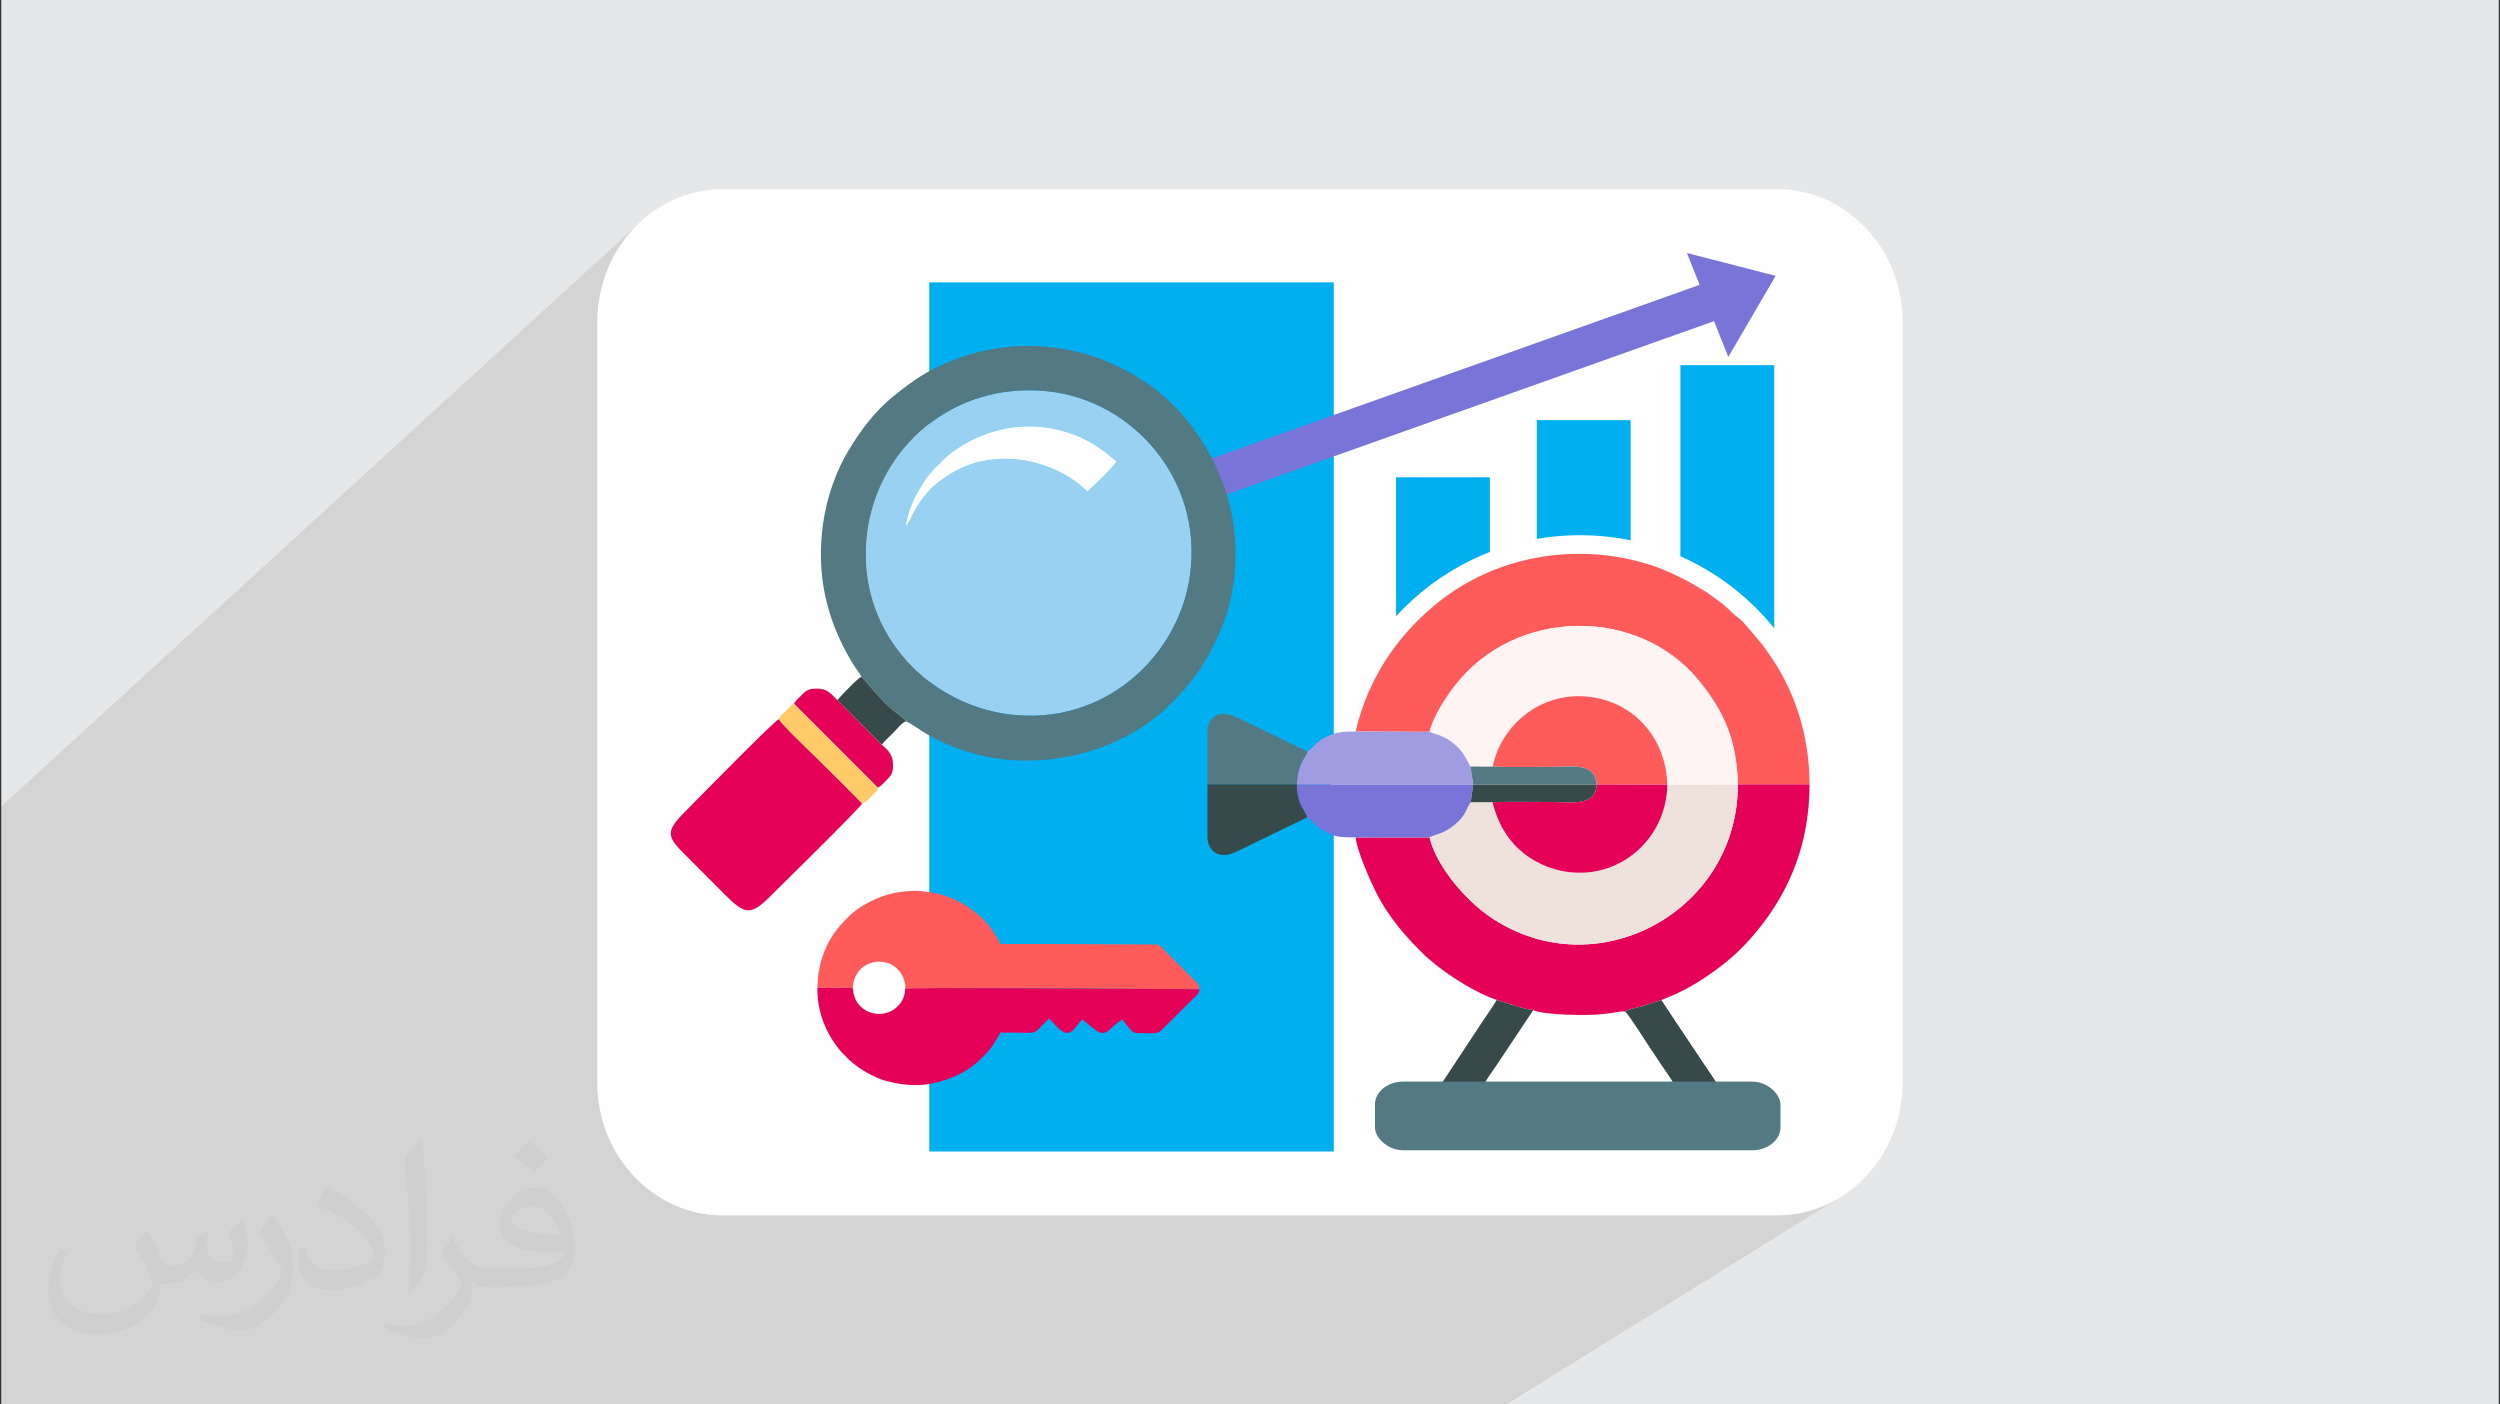 <?xml version="1.0" encoding="UTF-8"?>
<!DOCTYPE svg PUBLIC "-//W3C//DTD SVG 1.0//EN" "http://www.w3.org/TR/2001/REC-SVG-20010904/DTD/svg10.dtd">
<!-- Creator: CorelDRAW 2017 -->
<svg xmlns="http://www.w3.org/2000/svg" xml:space="preserve" width="356px" height="200px" version="1.0" shape-rendering="geometricPrecision" text-rendering="geometricPrecision" image-rendering="optimizeQuality" fill-rule="evenodd" clip-rule="evenodd"
viewBox="0 0 356000 200000"
 xmlns:xlink="http://www.w3.org/1999/xlink">
 <rect x="0" y="0" width="356000" height="200000" fill="#333333" stroke="none"/>
 <g id="Layer_x0020_1">
  <path fill="#E6E7E8" d="M180 0l355640 0 0 200000 -355640 0 0 -200000z"/>
  <path fill="#373435" fill-opacity="0.102" d="M214480 200000l-214300 0 0 -85170 91380 -83560 -1270 1220 -1150 1340 -1030 1460 -890 1560 -750 1650 -600 1730 -440 1810 -280 1870 -90 1930 0 108320 90 1930 280 1870 440 1810 600 1730 750 1650 890 1560 1030 1460 1150 1340 1270 1220 1370 1090 1470 950 1550 800 1640 640 1700 470 1760 280 1820 100 150260 0 1820 -100 1760 -280 1700 -470 1640 -640 1550 -800 -47120 29230z"/>
  <path fill="#E6E7E8" d="M91040 31750l520 -480 -1270 1220c240,-260 490,-500 750,-740zm-750 740l-1150 1340c370,-460 750,-910 1150,-1340zm-1150 1340l-1030 1460c330,-500 670,-990 1030,-1460zm-1030 1460l-890 1560c270,-540 570,-1060 890,-1560zm-890 1560l-750 1650c220,-570 470,-1120 750,-1650zm-750 1650l-600 1730c170,-590 370,-1170 600,-1730zm-600 1730l-440 1810c110,-610 260,-1220 440,-1810zm-440 1810l-280 1870c70,-630 160,-1260 280,-1870zm-280 1870l-90 1930c0,-650 30,-1300 90,-1930zm-90 110250l90 1930c-60,-630 -90,-1280 -90,-1930zm90 1930l280 1870c-120,-610 -210,-1240 -280,-1870zm280 1870l440 1810c-180,-590 -320,-1200 -440,-1810zm440 1810l600 1730c-230,-560 -430,-1140 -600,-1730zm600 1730l750 1650c-280,-530 -530,-1080 -750,-1650zm750 1650l890 1560c-320,-500 -620,-1020 -890,-1560zm890 1560l1030 1460c-360,-470 -700,-960 -1030,-1460zm1030 1460l1150 1340c-400,-430 -780,-870 -1150,-1340zm1150 1340l1270 1220c-440,-380 -870,-790 -1270,-1220zm1270 1220l1370 1090c-470,-340 -930,-700 -1370,-1090zm1370 1090l1470 950c-510,-290 -1000,-610 -1470,-950zm1470 950l1550 800c-530,-240 -1050,-510 -1550,-800zm1550 800l1640 640c-560,-190 -1100,-400 -1640,-640zm1640 640l1700 470c-580,-130 -1140,-290 -1700,-470zm1700 470l1760 280c-590,-60 -1180,-160 -1760,-280zm1760 280l1820 100c-610,0 -1220,-30 -1820,-100zm152080 100l1820 -100c-600,70 -1210,100 -1820,100zm1820 -100l1760 -280c-580,120 -1170,220 -1760,280zm1760 -280l1700 -470c-550,190 -1120,340 -1700,470zm1700 -470l1640 -640c-530,240 -1080,460 -1640,640zm1640 -640l1550 -800c-500,290 -1020,560 -1550,800z"/>
  <path fill="#E6E7E8" d="M82450 30700l-1260 1380c400,-480 820,-940 1260,-1380zm-1260 1380l-1120 1490c350,-510 730,-1010 1120,-1490zm-1120 1490l-970 1600c300,-550 620,-1080 970,-1600zm-970 1600l-820 1700c250,-580 520,-1150 820,-1700zm-820 1700l-660 1780c190,-610 410,-1200 660,-1780zm-660 1780l-480 1850c130,-630 290,-1250 480,-1850zm-480 1850l-290 1920c70,-650 160,-1290 290,-1920zm-290 1920l-100 1980c0,-670 30,-1330 100,-1980zm-100 113180l100 1980c-70,-650 -100,-1310 -100,-1980zm100 1980l290 1920c-130,-630 -230,-1270 -290,-1920zm290 1920l480 1850c-180,-600 -350,-1220 -480,-1850zm480 1850l660 1780c-250,-580 -470,-1170 -660,-1780zm660 1780l820 1700c-300,-550 -570,-1120 -820,-1700zm820 1700l970 1600c-350,-520 -670,-1050 -970,-1600zm970 1600l1120 1490c-390,-480 -770,-980 -1120,-1490zm1120 1490l1260 1380c-440,-440 -860,-900 -1260,-1380zm1260 1380l1380 1260c-480,-400 -940,-820 -1380,-1260zm1380 1260l1490 1120c-520,-350 -1010,-730 -1490,-1120zm1490 1120l1600 970c-550,-300 -1080,-620 -1600,-970zm1600 970l1690 820c-570,-250 -1140,-520 -1690,-820zm1690 820l1790 650c-610,-180 -1210,-400 -1790,-650zm1790 650l1850 490c-630,-130 -1250,-300 -1850,-490zm1850 490l1920 290c-650,-70 -1290,-170 -1920,-290zm1920 290l1980 100c-670,0 -1330,-30 -1980,-100zm165680 100l1980 -100c-650,70 -1310,100 -1980,100zm1980 -100l1920 -290c-630,130 -1270,220 -1920,290zm1920 -290l1850 -490c-600,190 -1220,360 -1850,490zm1850 -490l1780 -650c-580,250 -1170,460 -1780,650zm1780 -650l1700 -820c-550,300 -1120,570 -1700,820zm1700 -820l1600 -970 -1470 900 -130 70z"/>
  <path fill="#FEFEFE" d="M102870 26940l150260 0c9800,0 17810,8500 17810,18900l0 108320c0,10400 -8010,18900 -17810,18900l-150260 0c-9800,0 -17810,-8500 -17810,-18900l0 -108320c0,-10400 8010,-18900 17810,-18900z"/>
  <path fill="#373435" fill-opacity="0.031" d="M21070 175320c670,1060 1150,2020 1530,3080 290,670 480,1820 2020,1820 480,0 1060,-100 1630,-480 670,-290 1160,-860 1350,-1630l570 -2020 1440 -670 100 100c-190,760 -290,1530 -290,2010 0,1730 1440,2310 2590,2310 680,0 1250,-390 1250,-960 0,-770 -380,-2210 -770,-3360 680,-680 1350,-1350 2120,-1920l90 90c390,1440 580,2880 580,3840 0,960 -390,1920 -770,2590 -670,1350 -1920,2410 -3460,2410 -1150,0 -2400,-580 -3260,-1640l-100 0c-860,1060 -2110,1920 -4130,1920l-670 0c-90,1350 -380,2310 -860,3170 -1250,2400 -4800,4040 -8160,4040 -4710,0 -7010,-2690 -7010,-6340 0,-2210 770,-4320 1820,-5760l960 380c-670,1350 -1150,2590 -1150,3840 0,3360 2780,4990 5950,4990 2980,0 6530,-1820 7200,-4030 -280,-2400 -1150,-3450 -2490,-5660 380,-670 960,-1440 1630,-2210l90 0 0 0 0 0 200 90zm54150 -12770c960,580 1920,1350 2880,2210 -570,770 -1150,1440 -2010,2020 -960,-770 -1920,-1440 -2880,-2110 670,-770 1340,-1440 1920,-2120l0 0 0 0 90 0zm480 9220c-1630,0 -2880,1060 -2880,1830 0,1630 3170,2200 7010,2200 -480,-1920 -2110,-4030 -4130,-4030zm-3550 8930c2110,0 3940,-100 5280,-380 1540,-390 2880,-1160 2880,-1730 0,-190 0,-290 -100,-480 -860,90 -1820,90 -2780,90 -2790,0 -4990,-670 -5860,-2200 -190,-480 -380,-960 -380,-1540 0,-1540 670,-3070 1820,-4030 960,-870 2020,-1350 3170,-1350 1920,0 3550,1540 4610,4040 580,1340 1060,2880 1060,4890 0,1350 -390,2400 -1160,3270 -1530,1440 -4320,2010 -8640,2010l-1920 0 0 0 -480 0c-1050,0 -1820,-190 -2400,-670l-90 0c0,290 90,480 90,670 0,960 -290,2210 -960,3170 -1920,2880 -4030,4130 -5760,4130 -1820,0 -4030,-670 -6050,-1630l390 -670c670,280 1530,480 2780,480 3270,0 7490,-3170 8070,-6150 -100,-290 -390,-570 -680,-960 -960,-1150 -1530,-2110 -2110,-3070 480,-960 960,-1730 1350,-2400l190 0c1340,2780 2690,4420 5470,4420l480 0 0 0 2020 0 0 0 0 0 -290 90zm-14020 2980c190,-1350 290,-2790 290,-4130l0 -2020c0,-3740 -480,-9220 -870,-12770 680,-770 1640,-1630 2410,-2210l190 100c480,4510 670,9700 670,14500 0,1250 -100,2490 -190,3360 -100,1150 -770,2010 -2120,3360l-280 -100 0 0 0 0 -100 -90zm-14500 -5960c100,1730 960,3170 3940,3170 1920,0 3460,-480 5280,-1340 290,-100 480,-290 480,-480 0,-1150 -870,-2590 -2300,-3940 -1350,-1250 -3270,-2400 -5000,-3070 -570,-290 -770,-480 -770,-770 0,-480 680,-1540 1250,-2300l190 0c1920,1050 4130,2590 5760,4220 1440,1540 2410,3170 2410,4900 0,1250 -390,2490 -1060,3650 -2110,1050 -4420,1920 -6720,1920 -2790,0 -4610,-1350 -4610,-4320 0,-290 0,-870 100,-1540l960 0 0 0 0 0 90 -100zm-4990 -4990l1730 2790c670,1050 1250,2110 1250,3930l0 2310c0,1820 -1160,3740 -3080,5760 -1440,1340 -2780,1920 -4030,1920 -1820,0 -3840,-580 -6240,-1630l290 -680c770,200 1630,390 2690,390 3450,0 6910,-2500 8540,-5570 190,-390 290,-670 290,-860 0,-390 -190,-770 -380,-1060 -870,-1630 -1830,-3170 -2880,-4510 570,-870 1150,-1730 1720,-2600l100 0 0 -190z"/>
  <g id="_2767734085680">
   <path fill="#FEFEFE" d="M175320 139910l-6060 -30c-3620,-20 -41490,-300 -41960,-90 100,-400 -30,-1040 -180,-1490 -1420,-4150 -6860,-3820 -8080,-100 -160,490 -330,1120 -220,1570 -340,-160 -5150,-140 -5830,-100l80 -1700c20,-200 70,-430 90,-620 370,-2540 1240,-5040 2870,-7210 410,-550 830,-1070 1260,-1550l1060 -1080c630,-580 1320,-1100 2110,-1590 1870,-1150 3890,-1940 5910,-2230 1000,-140 2610,-290 3530,-160 1190,160 980,60 2370,350 2490,520 4970,1830 7050,3640 1800,1590 2570,3090 3640,4870 590,-120 23230,60 24760,50 790,0 970,20 1370,400l660 690 4130 4250 1130 1160c210,290 330,580 310,970z"/>
   <path fill="#FEFEFE" d="M118820 139770c70,4030 4660,5490 7150,3110 1030,-990 1310,-2040 1330,-3090 470,-210 38340,70 41960,90l6060 30c0,360 -100,600 -280,840l-840 840 -5130 5220c-750,650 -1770,420 -3230,410 -680,0 -1040,140 -1700,-520 -590,-600 -840,-1150 -1410,-1750 -2430,1540 -2460,3390 -4890,1350 -560,-470 -1130,-940 -1630,-1370 -880,900 -1430,2320 -2580,2250 -890,-40 -2010,-1560 -2840,-2410 -2850,2900 -1620,2390 -5910,2370 -560,0 -1480,60 -1970,-40 -1340,2200 -1280,2550 -3610,4780 -2220,2120 -5240,3340 -8160,3850 -2350,420 -4770,80 -7050,-550 -1070,-290 -2530,-1040 -3520,-1650 -810,-500 -1630,-1120 -2410,-1840l-1180 -1220c-310,-350 -600,-720 -880,-1110 -2230,-3080 -3180,-6620 -3110,-9690 680,-40 5490,-60 5830,100z"/>
   <rect fill="#00AFEF" x="132330" y="40210" width="57600" height="123760"/>
   <rect fill="#00AFEF" x="239290" y="52000" width="13360" height="61770"/>
   <rect fill="#00AFEF" x="218840" y="59830" width="13360" height="61770"/>
   <rect fill="#00AFEF" x="198800" y="67970" width="13360" height="61770"/>
   <circle fill="#FEFEFE" cx="224990" cy="111700" r="35490"/>
   <path fill="#FF5B5B" d="M193040 104170l10530 40c570,-2310 2410,-5020 3580,-6540 8680,-11210 26110,-11290 34730,-800 3650,4430 5450,8640 5590,14830l10210 0c0,-7030 -2170,-13600 -5950,-18820 -340,-470 -490,-720 -840,-1180l-2620 -3070c-390,-420 -570,-510 -990,-850 -970,-770 -1270,-1350 -3090,-2600 -480,-330 -710,-530 -1170,-840l-2420 -1440c-1680,-880 -3390,-1720 -5330,-2370 -3030,-1000 -6160,-1540 -9270,-1650l-2260 0c-6770,230 -13350,2520 -18570,6600 -5660,4430 -10240,10570 -12130,18690z"/>
   <path fill="#E50058" d="M203560 119260l-10520 -10c160,1840 2110,6210 2900,7800 1770,3540 4280,6420 7110,9150 340,320 410,330 730,600 300,240 390,360 720,620 2260,1780 5820,4060 8640,4960 1700,510 3260,1180 5190,1470 1410,680 7760,820 9760,560 670,-90 1120,-100 1650,-200 650,-110 930,-190 1660,-190 390,-270 1950,-590 2580,-770 930,-270 1750,-590 2600,-850 3270,-1240 5710,-2730 8280,-4670 2530,-1900 4490,-3970 6390,-6510 3600,-4800 6430,-11170 6430,-19520l-10210 0c20,18070 -20000,28950 -34980,19070 -3690,-2440 -7880,-7280 -8930,-11510z"/>
   <path fill="#EFE2DD" d="M212540 114230l-3110 10c-680,970 -680,1890 -2270,3200 -1810,1490 -2730,1260 -3600,1820 1050,4230 5240,9070 8930,11510 14980,9880 35000,-1000 34980,-19070l-10050 10c-50,6630 -5070,11920 -11250,12510 -3750,350 -6960,-970 -9140,-2670 -2080,-1630 -3690,-4010 -4490,-7320z"/>
   <path fill="#FFF4F4" d="M203570 104210c600,280 1380,420 2050,770 710,370 1060,620 1600,1080 1010,850 1410,1660 2160,3090l3190 20c1120,-5730 6680,-10750 13710,-9950 6510,750 10970,5990 11140,12490l10050 -10c-140,-6190 -1940,-10400 -5590,-14830 -8620,-10490 -26050,-10410 -34730,800 -1170,1520 -3010,4230 -3580,6540z"/>
   <path fill="#E50058" d="M212540 114230c800,3310 2410,5690 4490,7320 2180,1700 5390,3020 9140,2670 6180,-590 11200,-5880 11250,-12510l-10050 -10c-140,3120 -3400,2510 -6190,2510 -2850,0 -5800,-70 -8640,20z"/>
   <path fill="#FF5B5B" d="M212570 109170c2860,120 5900,20 8770,20 2790,0 5710,-590 6030,2510l10050 10c-170,-6500 -4630,-11740 -11140,-12490 -7030,-800 -12590,4220 -13710,9950z"/>
   <path fill="#7974D7" d="M186140 116390c740,430 750,1110 2770,2120 1570,790 1960,690 4130,740l10520 10c870,-560 1790,-330 3600,-1820 1590,-1310 1590,-2230 2270,-3200l360 -2540 -25120 0c0,1010 100,1730 420,2590 320,840 840,1420 1050,2100z"/>
   <path fill="#9F9CE2" d="M186180 107010c-250,730 -740,1210 -1050,2130 -290,840 -420,1640 -460,2560l25120 0 -410 -2550c-750,-1430 -1150,-2240 -2160,-3090 -540,-460 -890,-710 -1600,-1080 -670,-350 -1450,-490 -2050,-770l-10530 -40c-1940,0 -2760,80 -4130,720 -1520,710 -1660,1410 -2730,2120z"/>
   <path fill="#537983" d="M171940 111700l12730 0c40,-920 170,-1720 460,-2560 310,-920 800,-1400 1050,-2130l-9940 -4800c-2420,-1240 -4150,-240 -4300,1740l0 7750z"/>
   <path fill="#374949" d="M186140 116390c-210,-680 -730,-1260 -1050,-2100 -320,-860 -420,-1580 -420,-2590l-12730 0 0 120 0 7520c150,2160 1960,3060 4190,1910l10010 -4860z"/>
   <path fill="#374949" d="M231400 144020c470,350 2980,4320 3540,5160 610,910 1120,1680 1740,2610 420,630 1580,2180 1750,2780l6190 0c-550,-1030 -1310,-2050 -1970,-3050 -700,-1040 -1320,-1960 -2010,-3010 -1380,-2070 -2720,-4050 -4060,-6110 -850,260 -1670,580 -2600,850 -630,180 -2190,500 -2580,770z"/>
   <path fill="#374949" d="M205100 154570l6200 0c160,-610 1280,-2090 1670,-2680 610,-910 1180,-1770 1810,-2710 1210,-1810 2360,-3550 3550,-5330 -1930,-290 -3490,-960 -5190,-1470 -620,1040 -1290,1990 -1980,3010l-6060 9180z"/>
   <path fill="#374949" d="M209430 114240l3110 -10c2840,-90 5790,-20 8640,-20 2790,0 6050,610 6190,-2510l-17580 0 -360 2540z"/>
   <path fill="#537983" d="M209790 111700l17580 0c-320,-3100 -3240,-2510 -6030,-2510 -2870,0 -5910,100 -8770,-20l-3190 -20 410 2550z"/>
   <rect fill="#537983" x="195790" y="154020" width="57750" height="9780" rx="4020" ry="3280"/>
   <path fill="#FF5B5B" d="M170790 140870l-5290 -30c-3160,-10 -36200,-250 -36610,-70 90,-340 -30,-890 -160,-1270 -1240,-3540 -5980,-3260 -7050,-90 -140,420 -290,960 -200,1340 -290,-130 -4490,-120 -5080,-80l70 -1450c20,-180 60,-370 80,-540 320,-2160 1080,-4300 2500,-6140 360,-480 720,-910 1100,-1320l930 -930c550,-490 1150,-940 1840,-1350 1630,-980 3390,-1660 5160,-1900 870,-130 2270,-250 3070,-140 1050,140 860,50 2080,300 2170,440 4330,1560 6140,3110 1580,1350 2250,2630 3180,4140 510,-90 20270,50 21610,50 690,0 840,10 1190,340l580 590 3600 3620 990 990c180,250 290,500 270,830z"/>
   <path fill="#E50058" d="M121480 140750c70,3440 4070,4690 6240,2650 910,-840 1150,-1740 1170,-2630 410,-180 33450,60 36610,70l5290 30c0,310 -90,520 -250,710l-730 730 -4480 4440c-640,560 -1540,360 -2810,360 -600,-10 -910,120 -1490,-450 -510,-510 -730,-980 -1230,-1490 -2120,1310 -2140,2890 -4270,1150 -480,-400 -980,-800 -1410,-1170 -780,770 -1250,1980 -2260,1920 -780,-40 -1760,-1330 -2480,-2050 -2490,2470 -1410,2030 -5150,2020 -490,0 -1290,50 -1720,-40 -1180,1880 -1120,2170 -3150,4080 -1940,1810 -4580,2850 -7120,3290 -2060,350 -4160,60 -6150,-470 -930,-250 -2220,-890 -3080,-1410 -700,-430 -1420,-960 -2100,-1580l-1030 -1030c-270,-300 -530,-620 -770,-950 -1940,-2620 -2780,-5640 -2710,-8260 590,-40 4790,-50 5080,80z"/>
   <path fill="#7974D7" fill-rule="nonzero" d="M171060 65810l72240 -25700 1840 5240 -72230 25690 -1850 -5230z"/>
   <path fill="#7974D7" d="M240220 36030l5890 14800 6740 -11550 -12630 -3250z"/>
   <path fill="#98D1F1" d="M159030 65690c-600,-380 -1110,-920 -1770,-1400 -2040,-1470 -3620,-2300 -6140,-2980 -5180,-1400 -10530,-300 -14790,2560 -1200,800 -1650,1190 -2520,2130 -270,290 -460,380 -740,690 -1460,1650 -3710,5150 -4030,8190 720,-970 1460,-3690 4220,-5910 1780,-1430 3880,-2760 6770,-3330 6180,-1210 11810,1400 14820,4350 560,-430 3910,-3710 4180,-4300zm-9640 -9950c11800,1330 21890,12380 20080,26060 -1520,11560 -12210,21720 -25910,19910 -11740,-1540 -21790,-12160 -20060,-25850 1530,-11990 12140,-21660 25890,-20120z"/>
   <path fill="#537983" d="M149390 55740c-13750,-1540 -24360,8130 -25890,20120 -1730,13690 8320,24310 20060,25850 13700,1810 24390,-8350 25910,-19910 1810,-13680 -8280,-24730 -20080,-26060zm-20380 46980c-350,-480 -1180,-1080 -1680,-1460 -1950,-1510 -4130,-4440 -4660,-4900 -420,-730 -870,-1240 -1350,-2050 -3610,-6040 -5140,-12380 -4110,-19780 540,-3850 1920,-7560 3590,-10340 1710,-2860 3780,-5630 6370,-7720 2900,-2340 4920,-3790 8690,-5230 8440,-3230 17610,-2460 25380,2020 380,210 650,430 1080,680 6730,3960 11930,12230 13200,19940 530,3180 590,6340 80,9570 -490,3040 -1310,5410 -2560,8010l-1190 2330c-470,750 -860,1400 -1400,2120 -1550,2040 -2240,2890 -4030,4610 -7070,6810 -18400,9440 -27810,6760 -6260,-1790 -7910,-3830 -9600,-4560z"/>
   <path fill="#E50058" d="M122770 114410c-280,650 -12040,12180 -13110,13250 -2800,2790 -3640,2520 -6410,-240l-5360 -5370c-2820,-2810 -3330,-3470 -400,-6400 1230,-1230 12580,-12840 13420,-13250 460,860 4900,5050 5880,6030 2020,2020 4010,3960 5980,5980z"/>
   <path fill="#FEFEFF" d="M159030 65690c-270,590 -3620,3870 -4180,4300 -3010,-2950 -8640,-5560 -14820,-4350 -2890,570 -4990,1900 -6770,3330 -2760,2220 -3500,4940 -4220,5910 320,-3040 2570,-6540 4030,-8190 280,-310 470,-400 740,-690 870,-940 1320,-1330 2520,-2130 4260,-2860 9610,-3960 14790,-2560 2520,680 4100,1510 6140,2980 660,480 1170,1020 1770,1400z"/>
   <path fill="#E50058" d="M119240 99680l6310 6360c940,810 1710,1440 1610,3250 -40,840 -310,1180 -770,1640 -460,470 -820,930 -1380,1240l-11950 -11960c300,-530 720,-850 1160,-1290 470,-490 830,-800 1720,-850 1980,-110 2340,750 3300,1610z"/>
   <path fill="#FFCA67" d="M125010 112170c-50,520 10,280 -370,690 -210,220 -350,330 -570,550 -560,560 -550,670 -1300,1000 -1970,-2020 -3960,-3960 -5980,-5980 -980,-980 -5420,-5170 -5880,-6030 130,-450 650,-820 990,-1160 390,-390 730,-830 1160,-1030l11950 11960z"/>
   <path fill="#374949" d="M129010 102720c-630,210 -1260,1080 -1740,1560 -580,580 -1230,1170 -1720,1760l-6310 -6360c680,-740 2760,-2990 3430,-3320 530,460 2710,3390 4660,4900 500,380 1330,980 1680,1460z"/>
  </g>
 </g>
</svg>
